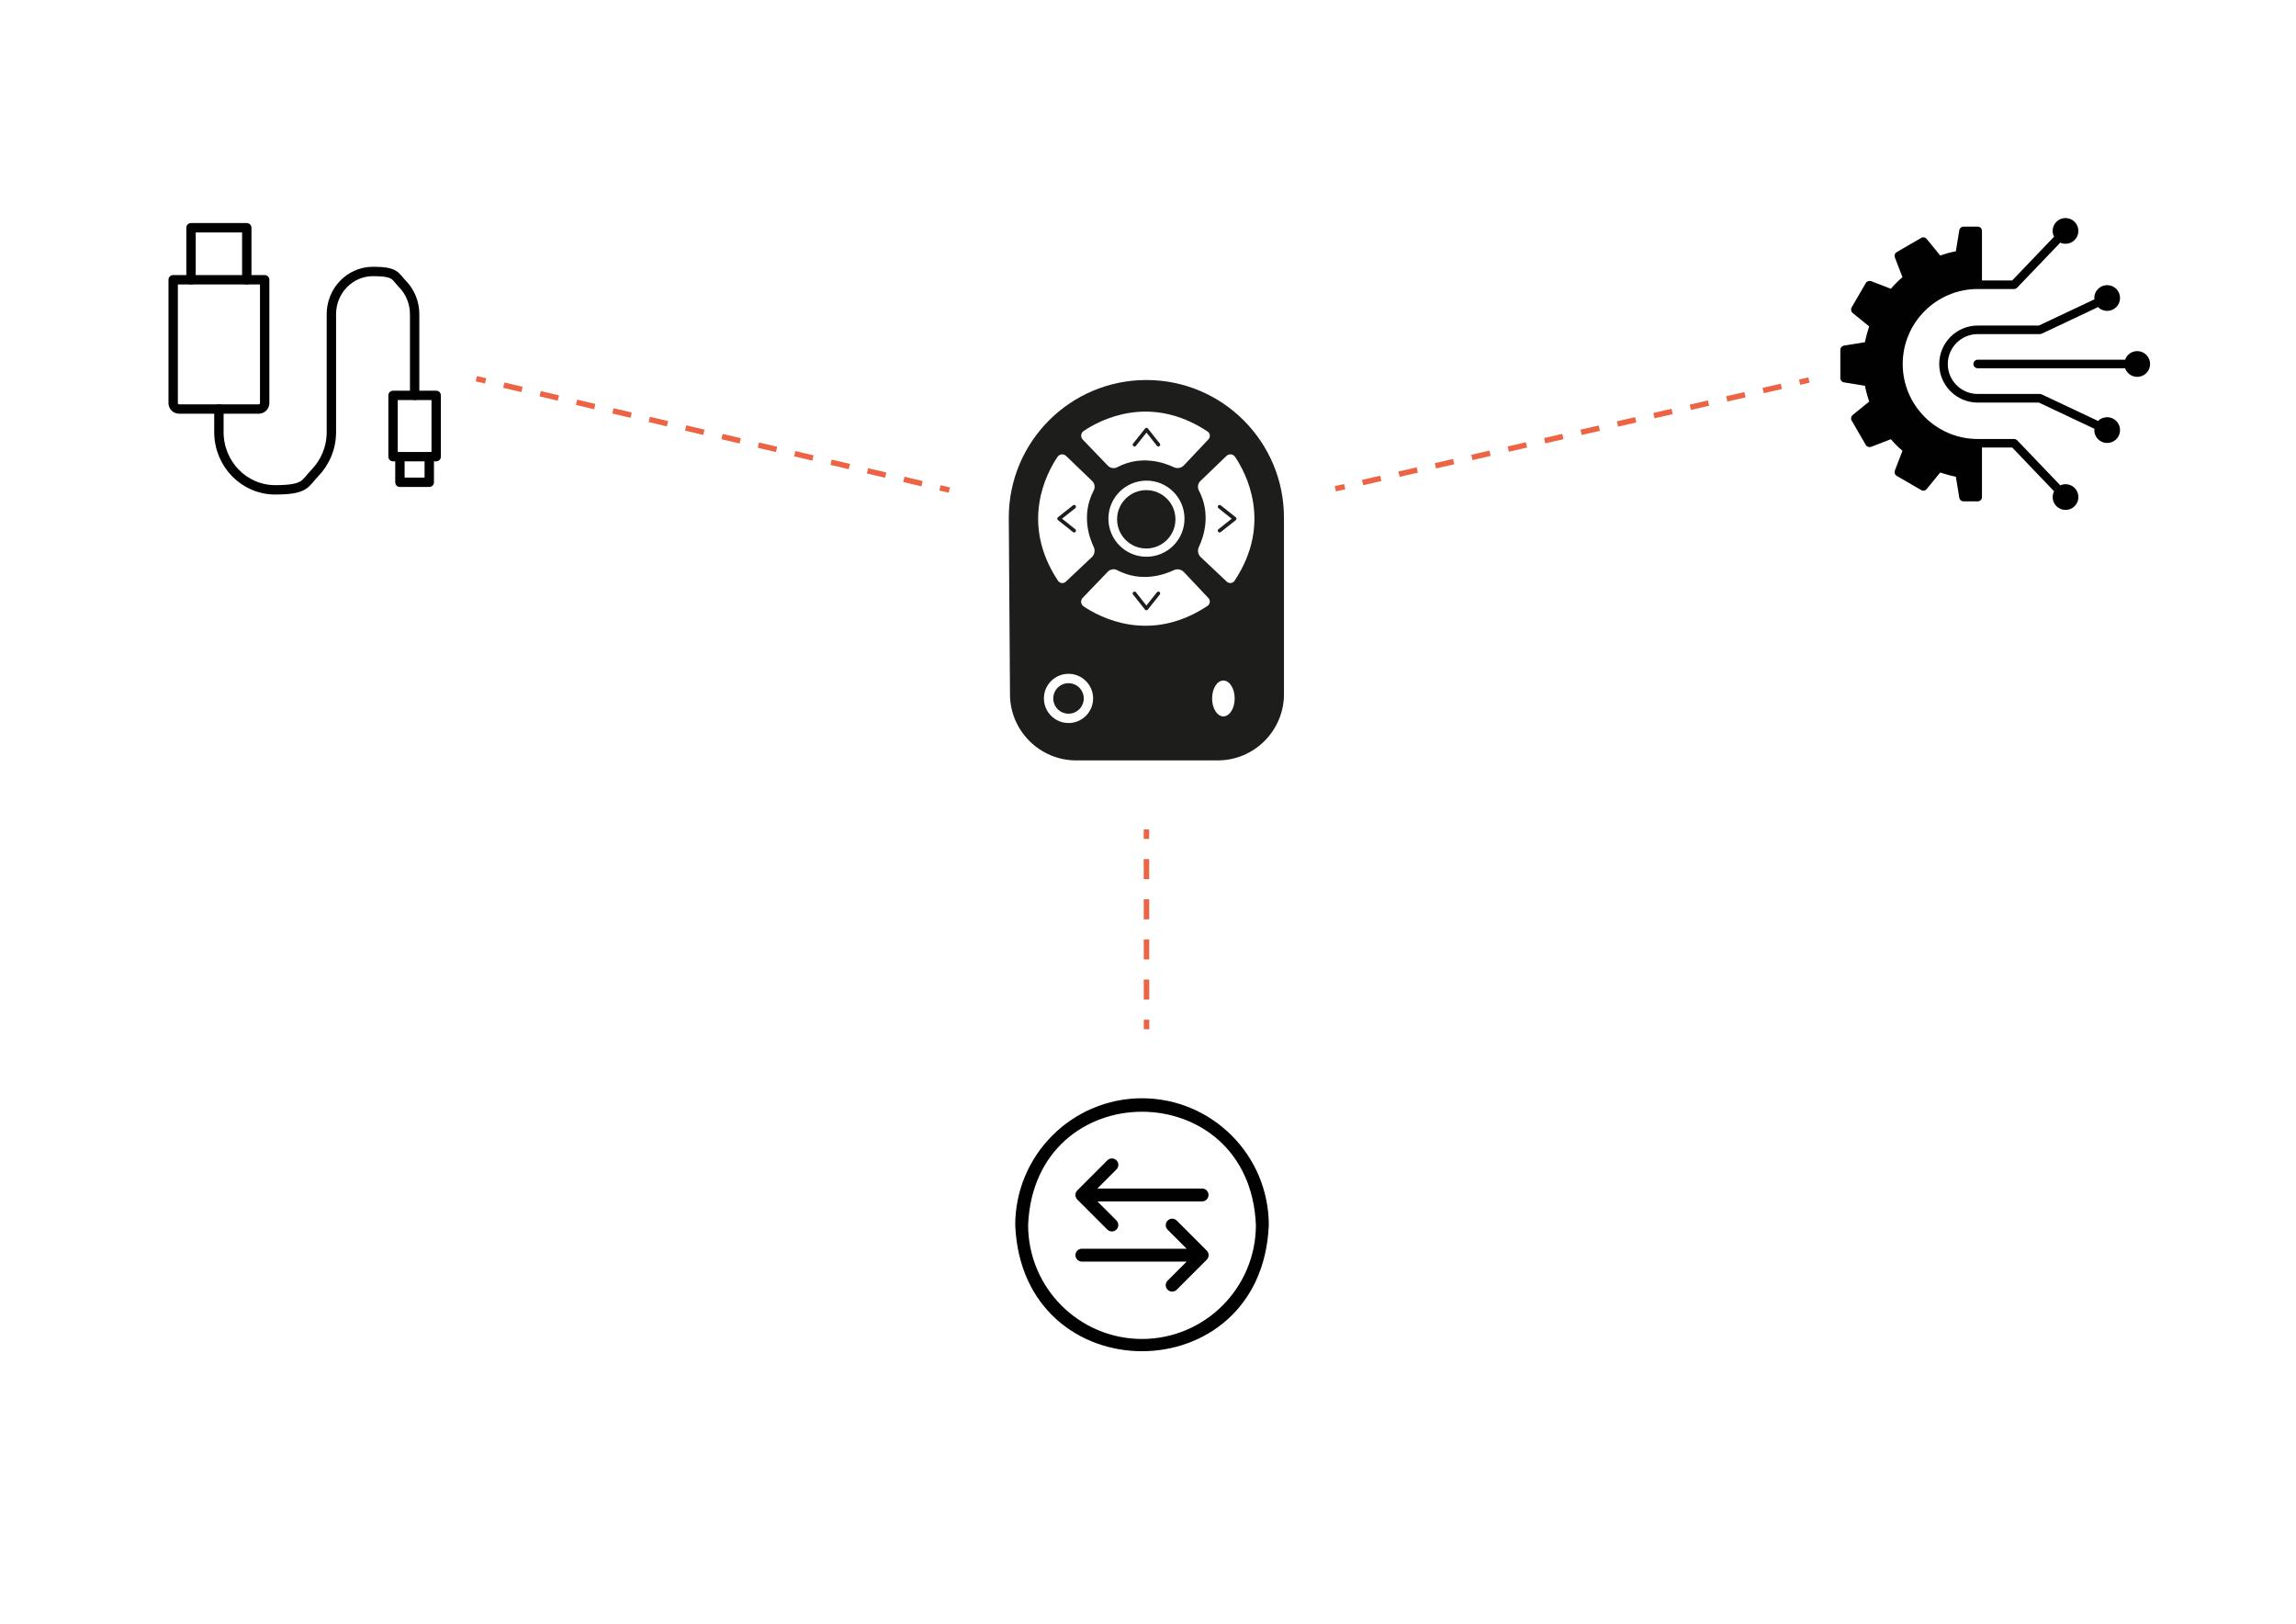<?xml version="1.0" encoding="UTF-8"?>
<svg id="Ebene_1" xmlns="http://www.w3.org/2000/svg" xmlns:xlink="http://www.w3.org/1999/xlink" version="1.1" viewBox="0 0 841.89 595.28">
  <!-- Generator: Adobe Illustrator 29.8.1, SVG Export Plug-In . SVG Version: 2.1.1 Build 2)  -->
  <defs>
    <style>
      .st0, .st1, .st2, .st3, .st4, .st5 {
        fill: none;
      }

      .st6 {
        fill: #010101;
      }

      .st1 {
        stroke-dasharray: 6.85 6.85;
      }

      .st1, .st3, .st4 {
        stroke: #ec6444;
        stroke-miterlimit: 10;
        stroke-width: 2px;
      }

      .st7 {
        fill: #1d1d1b;
      }

      .st2 {
        stroke: #1d1d1b;
        stroke-width: 1.34px;
      }

      .st2, .st5 {
        stroke-linecap: round;
        stroke-linejoin: round;
      }

      .st3 {
        stroke-dasharray: 7.36 7.36;
      }

      .st5 {
        stroke: #010101;
        stroke-width: 3.44px;
      }

      .st8 {
        clip-path: url(#clippath);
      }
    </style>
    <clipPath id="clippath">
      <rect class="st0" x="369.91" y="139.32" width="100.9" height="139.45"/>
    </clipPath>
  </defs>
  <path class="st2" d="M447.2,194.54l5.51-4.37-5.51-4.38M393.86,185.79l-5.51,4.36,5.51,4.39M416,217.56l4.36,5.51,4.38-5.51M424.75,163.03l-4.36-5.51-4.38,5.51"/>
  <g class="st8">
    <path class="st7" d="M452.69,212.91c-.65.97-2.02,1.13-2.87.33l-9.53-8.99c-1.01-.96-1.29-2.46-.69-3.72,1.76-3.71,4.57-12,0-20.72-.6-1.15-.38-2.55.55-3.45l9.57-9.21c.92-.89,2.42-.74,3.14.32,3.97,5.88,13.89,24.26-.17,45.44M448.59,262.64c-2.29,0-4.14-2.95-4.14-6.58s1.86-6.58,4.14-6.58,4.14,2.95,4.14,6.58-1.86,6.58-4.14,6.58M442.77,222.13c-21.18,14.06-39.56,4.14-45.44.17-1.06-.72-1.21-2.22-.32-3.14l9.21-9.57c.9-.93,2.3-1.15,3.45-.55,8.71,4.57,17.01,1.76,20.72,0,1.26-.6,2.76-.32,3.72.69l8.99,9.53c.8.85.65,2.22-.33,2.87M391.8,265.07c-4.98,0-9.02-4.04-9.02-9.02s4.04-9.02,9.02-9.02,9.02,4.04,9.02,9.02-4.04,9.02-9.02,9.02M387.78,167.48c.72-1.06,2.22-1.21,3.14-.32l9.57,9.21c.93.9,1.15,2.3.55,3.45-4.57,8.72-1.76,17.01,0,20.72.6,1.26.32,2.76-.69,3.72l-9.53,8.99c-.85.8-2.22.65-2.87-.33-14.06-21.18-4.15-39.56-.17-45.44M434.33,190.16c0,7.71-6.25,13.95-13.95,13.95s-13.95-6.25-13.95-13.95,6.25-13.95,13.95-13.95,13.95,6.25,13.95,13.95M397.34,158.02c5.87-3.97,24.26-13.89,45.44.17.98.65,1.13,2.02.33,2.87l-8.99,9.53c-.96,1.01-2.46,1.29-3.72.69-3.71-1.76-12-4.57-20.72,0-1.15.6-2.55.38-3.45-.55l-9.21-9.57c-.89-.92-.74-2.42.32-3.14M420.35,139.32c-27.86,0-50.45,22.59-50.45,50.45,0,2.26.44,64.76.44,64.76,0,13.33,10.91,24.24,24.24,24.24h51.98c13.33,0,24.24-10.91,24.24-24.24v-64.76c0-27.86-22.59-50.45-50.45-50.45"/>
    <path class="st7" d="M431.01,190.39c0,5.91-4.79,10.7-10.7,10.7s-10.7-4.79-10.7-10.7,4.79-10.7,10.7-10.7,10.7,4.79,10.7,10.7"/>
    <path class="st7" d="M397.39,256.06c0,3.09-2.5,5.59-5.59,5.59s-5.59-2.5-5.59-5.59,2.5-5.59,5.59-5.59,5.59,2.5,5.59,5.59"/>
  </g>
  <g>
    <line class="st4" x1="174.67" y1="138.84" x2="178.08" y2="139.64"/>
    <line class="st1" x1="184.74" y1="141.21" x2="341.34" y2="178.09"/>
    <line class="st4" x1="344.67" y1="178.87" x2="348.08" y2="179.68"/>
  </g>
  <g>
    <line class="st4" x1="663.28" y1="139.32" x2="659.87" y2="140.11"/>
    <line class="st1" x1="653.19" y1="141.64" x2="496.39" y2="177.65"/>
    <line class="st4" x1="493.06" y1="178.41" x2="489.65" y2="179.19"/>
  </g>
  <g>
    <line class="st4" x1="420.41" y1="377.34" x2="420.41" y2="373.84"/>
    <line class="st3" x1="420.4" y1="366.48" x2="420.37" y2="311.26"/>
    <line class="st4" x1="420.37" y1="307.57" x2="420.37" y2="304.07"/>
  </g>
  <g>
    <path class="st6" d="M770.96,153.25c-.66.25-1.22.64-1.68,1.12-.07-.05-.12-.11-.2-.15l-20.46-9.65s-.03,0-.04-.01c-.08-.04-.17-.04-.26-.06-.12-.03-.23-.07-.35-.07-.01,0-.02,0-.03,0h-22.76c-6.05,0-10.97-4.92-10.97-10.97s4.92-10.97,10.97-10.97h22.76s0,0,0,0c0,0,0,0,0,0,.02,0,.04-.01.06-.01.21,0,.4-.05.58-.13.01,0,.03,0,.04,0l20.46-9.65c.08-.04.13-.1.2-.15.46.47,1.02.87,1.68,1.12,2.44.93,5.17-.28,6.1-2.72.93-2.44-.28-5.17-2.72-6.1-2.44-.93-5.17.28-6.1,2.72-.28.73-.35,1.49-.26,2.22-.08.02-.16.02-.24.06l-20.14,9.5h-22.41c-7.79,0-14.12,6.34-14.12,14.12s6.33,14.12,14.12,14.12h22.41l20.14,9.5c.08.04.16.03.24.05-.09.73-.02,1.49.26,2.23.93,2.44,3.67,3.65,6.1,2.72,2.44-.93,3.65-3.67,2.72-6.1-.93-2.44-3.67-3.65-6.1-2.72Z"/>
    <path class="st6" d="M788.08,131.75c-.93-2.44-3.67-3.65-6.1-2.72-1.36.52-2.32,1.61-2.76,2.89-.09-.02-.17-.05-.26-.05h-53.78c-.87,0-1.57.7-1.57,1.57s.7,1.57,1.57,1.57h53.78c.09,0,.17-.04.25-.05.02.06.02.11.05.17.93,2.44,3.67,3.65,6.1,2.72,2.44-.93,3.65-3.67,2.72-6.1Z"/>
    <path class="st6" d="M757.39,177.52c-.71,0-1.37.16-1.97.44-.05-.07-.07-.15-.13-.21l-15.65-16.34s0,0-.01,0c-.11-.11-.25-.19-.39-.27-.04-.02-.07-.06-.12-.08-.06-.03-.13-.02-.2-.04-.13-.04-.27-.08-.41-.08,0,0-.01,0-.02,0h-13.32s0,0,0,0,0,0,0,0c-15.14,0-27.49-12.34-27.49-27.49s12.34-27.49,27.49-27.49c0,0,0,0,0,0s0,0,0,0h13.32c.21,0,.42-.04.61-.12.2-.08.37-.2.51-.35,0,0,0,0,.01,0l15.65-16.34c.06-.06.08-.14.13-.21.6.28,1.26.44,1.97.44,2.61,0,4.72-2.11,4.72-4.72s-2.11-4.72-4.72-4.72-4.72,2.11-4.72,4.72c0,.79.21,1.52.55,2.17-.07.05-.14.08-.2.14l-15.18,15.86h-11.08v-18.17c0-.88-.69-1.57-1.57-1.57h-5.2c-.76,0-1.42.57-1.54,1.32l-1.26,7.71c-1.95.38-3.9.91-5.76,1.54l-4.94-6.08c-.5-.6-1.35-.76-2.02-.35l-8.97,5.2c-.66.38-.94,1.2-.69,1.92l2.8,7.27c-1.51,1.29-2.96,2.71-4.25,4.25l-7.27-2.8c-.72-.25-1.54.03-1.92.69l-5.2,8.97c-.38.66-.22,1.51.38,2.02l6.05,4.91c-.63,1.89-1.16,3.84-1.54,5.79l-7.71,1.26c-.76.13-1.32.76-1.32,1.54v10.39c0,.79.57,1.42,1.32,1.54l7.71,1.26c.38,1.95.91,3.9,1.54,5.79l-6.05,4.91c-.6.5-.76,1.35-.38,2.02l5.2,8.97c.38.66,1.2.94,1.92.69l7.27-2.8c1.29,1.54,2.74,2.96,4.25,4.25l-2.8,7.27c-.25.72.03,1.54.69,1.92l8.97,5.2c.66.41,1.51.25,2.02-.35l4.94-6.08c1.86.63,3.81,1.16,5.76,1.54l1.26,7.71c.13.76.79,1.32,1.54,1.32h5.2c.88,0,1.57-.69,1.57-1.57v-18.17h11.08l15.18,15.86c.06.06.14.09.21.14-.34.65-.55,1.38-.55,2.17,0,2.61,2.11,4.72,4.72,4.72s4.72-2.11,4.72-4.72-2.11-4.72-4.72-4.72Z"/>
  </g>
  <g>
    <path class="st6" d="M418.75,402.64c-25.66.03-46.46,20.83-46.49,46.49,2.55,61.67,90.43,61.66,92.98,0-.03-25.66-20.83-46.46-46.49-46.49ZM418.75,490.89c-23.05-.03-41.73-18.71-41.76-41.76,2.29-55.4,81.24-55.39,83.52,0-.03,23.05-18.71,41.73-41.76,41.76Z"/>
    <path class="st6" d="M440.81,435.73h-38.42l7-7c.92-.92.92-2.42,0-3.34s-2.42-.92-3.34,0l-11.03,11.03c-.92.93-.92,2.42,0,3.35l11.03,11.03c.94.91,2.43.89,3.34-.05.89-.92.89-2.38,0-3.29l-7-7h38.42c1.31-.02,2.35-1.09,2.33-2.4-.02-1.28-1.05-2.31-2.33-2.33Z"/>
    <path class="st6" d="M443.18,460.16c0-.63-.25-1.23-.69-1.67l-11.03-11.03c-.94-.91-2.43-.89-3.34.05-.89.92-.89,2.37,0,3.29l7,7h-38.42c-1.31,0-2.36,1.06-2.36,2.36s1.06,2.36,2.36,2.36h38.42l-7,7c-.91.94-.89,2.43.05,3.34.92.89,2.37.89,3.29,0l11.03-11.03c.44-.45.69-1.05.69-1.67Z"/>
  </g>
  <g>
    <path class="st5" d="M94.88,149.95h-29.21c-1.2,0-2.17-.97-2.17-2.17v-45.22h33.55v45.22c0,1.19-.97,2.17-2.17,2.17Z"/>
    <polyline class="st5" points="90.49 102.56 90.49 83.49 70.04 83.49 70.04 102.56"/>
    <path class="st5" d="M80.27,149.94v8.47c0,11.69,9.23,21.17,20.62,21.17s10.85-2.37,14.58-6.2c3.73-3.83,6.04-9.13,6.04-14.97v-43.22c0-8.66,6.83-15.67,15.27-15.67s8.03,1.76,10.79,4.59c2.76,2.84,4.47,6.75,4.47,11.08v29.74"/>
    <rect class="st5" x="144.12" y="144.95" width="15.82" height="22.47"/>
    <polyline class="st5" points="157.4 167.42 157.4 176.81 146.64 176.81 146.64 167.42"/>
  </g>
</svg>